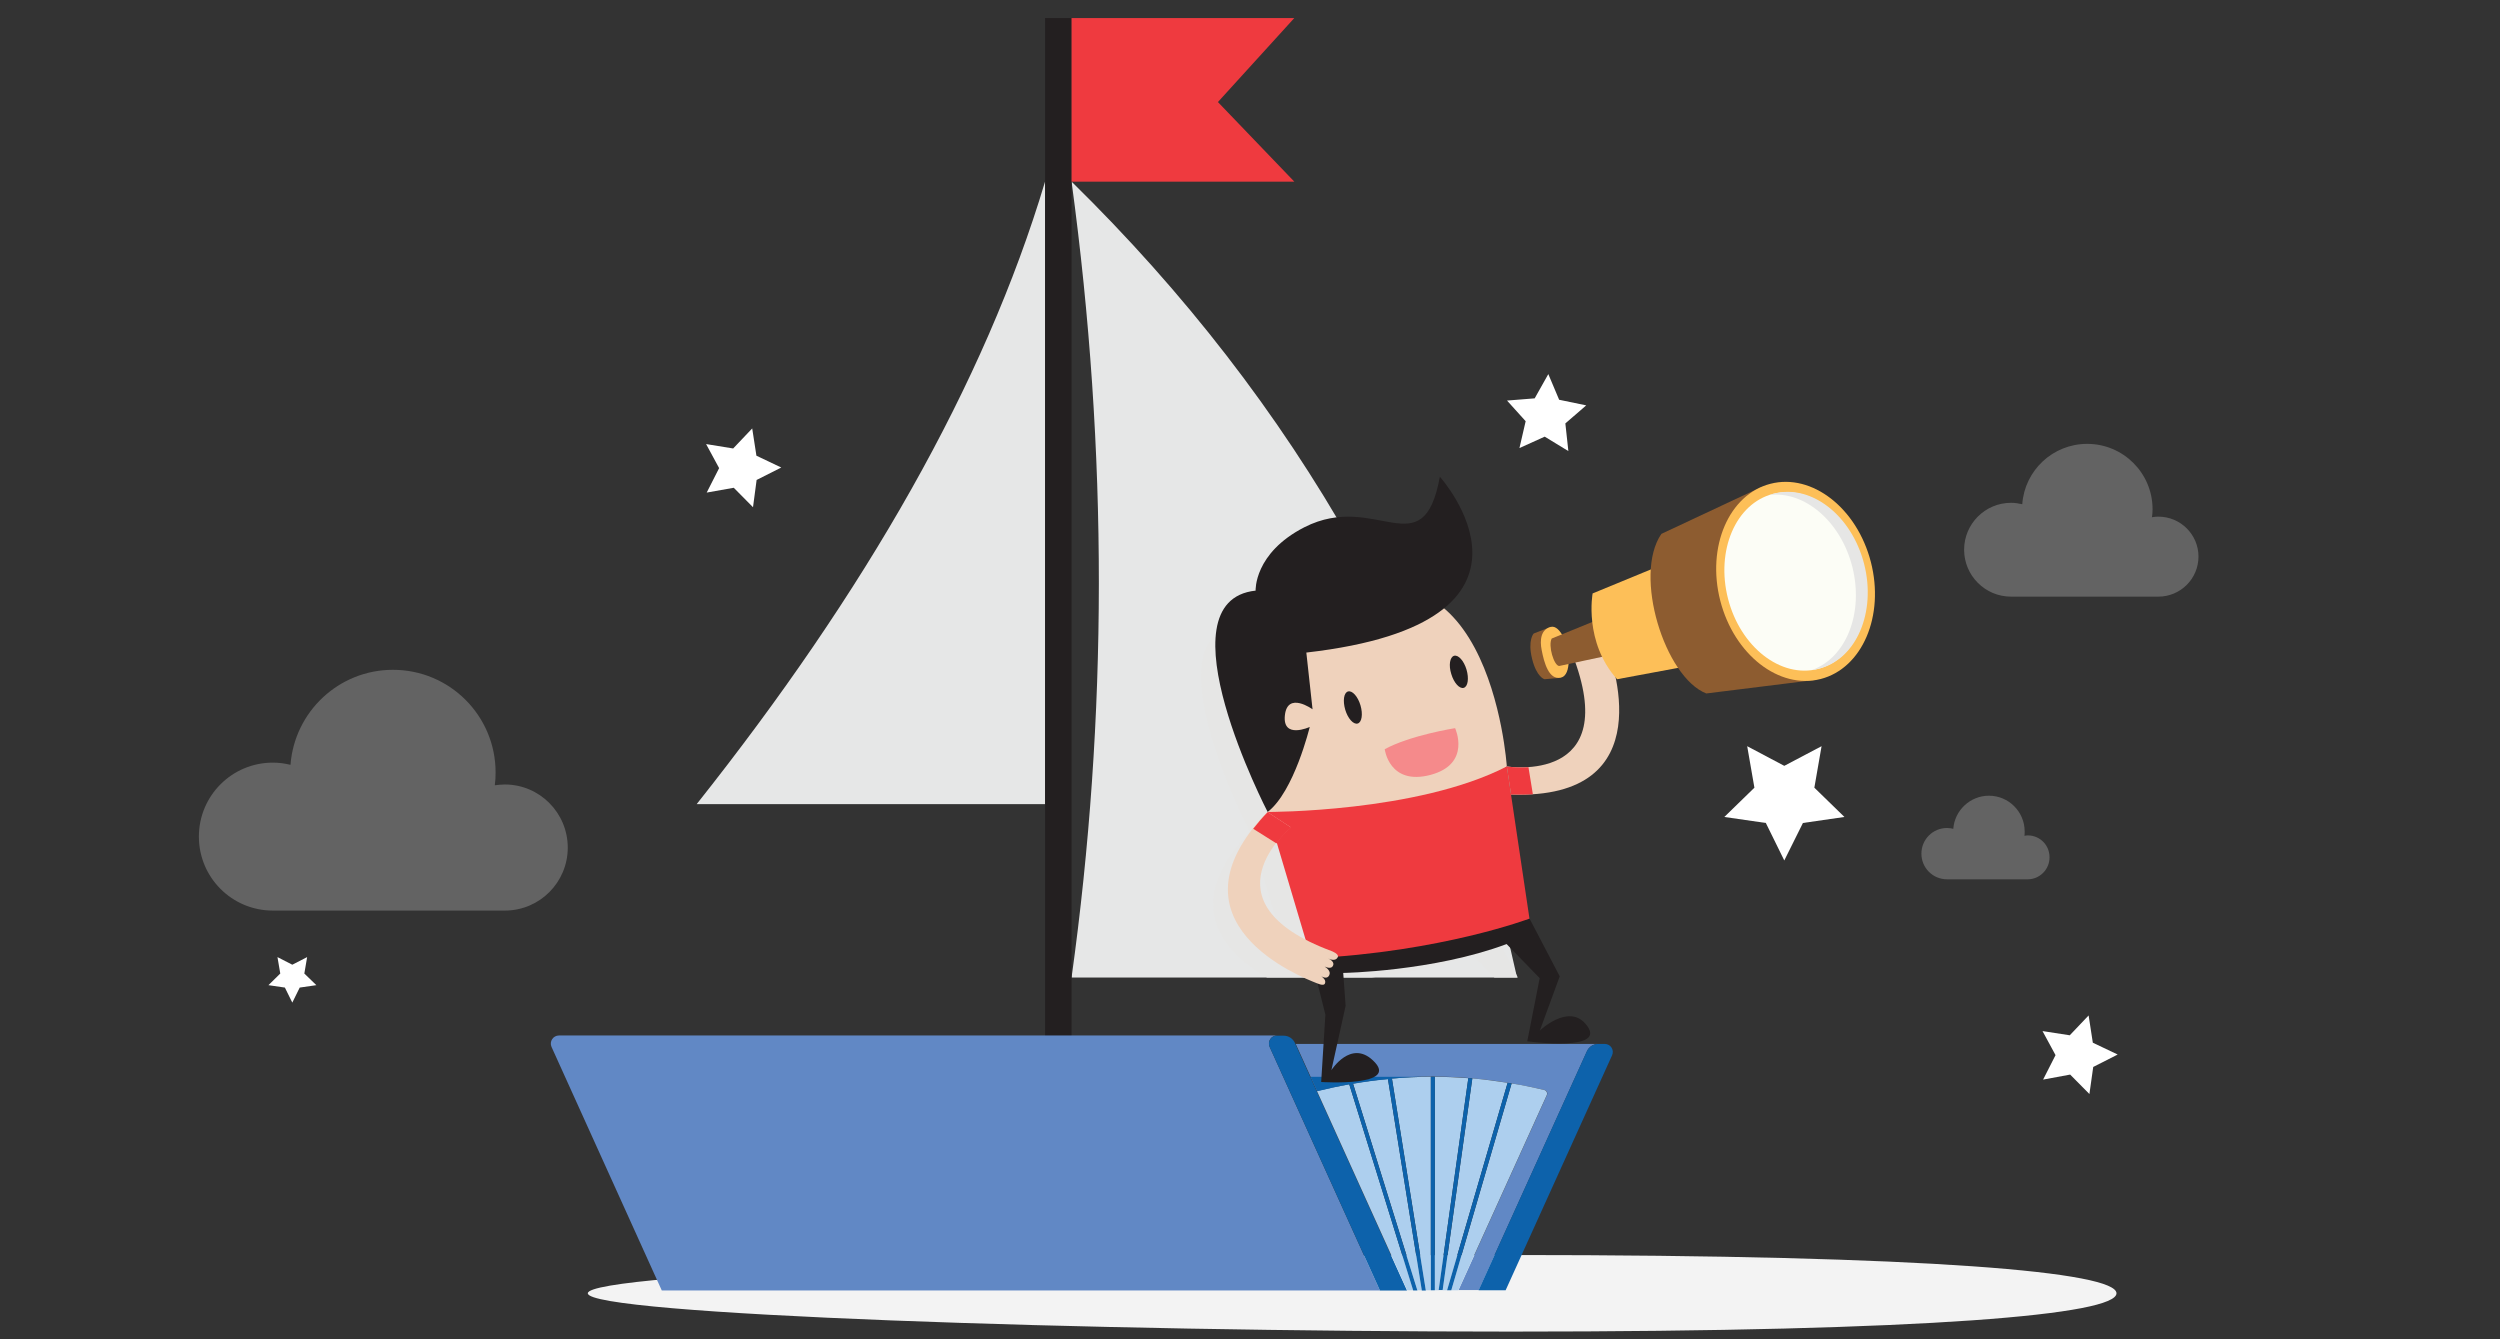 <?xml version="1.0" encoding="utf-8"?>
<!-- Generator: Adobe Illustrator 21.1.0, SVG Export Plug-In . SVG Version: 6.00 Build 0)  -->
<svg version="1.1" id="Layer_1" xmlns="http://www.w3.org/2000/svg" xmlns:xlink="http://www.w3.org/1999/xlink" x="0px" y="0px"
	 viewBox="0 0 1247 668" style="enable-background:new 0 0 1247 668;" xml:space="preserve">
<rect x="0" y="0" width="1247" height="668" fill="#333333" stroke="none"/>
<style type="text/css">
	.st0{fill:#FFFFFF;}
	.st1{opacity:0.25;}
	.st2{fill:#F2F2F2;}
	.st3{fill:#E6E7E7;}
	.st4{fill:#231F20;}
	.st5{fill:#EF3A3F;}
	.st6{fill:#E6E6E5;}
	.st7{fill:#F3F3F3;}
	.st8{fill:#6188C5;}
	.st9{fill:#0D62AB;}
	.st10{fill:#ADCFEE;}
	.st11{fill:#E1E3C0;}
	.st12{fill:#EFD2BC;}
	.st13{fill:#F58A8B;}
	.st14{fill:#8D5C30;}
	.st15{fill:#FDBF58;}
	.st16{fill:#FCFDF6;}
</style>
<g>
	<polygon class="st0" points="765.5,198.7 772.3,186.6 777.7,199.4 791.2,202.2 780.8,211.2 782.3,225 770.5,217.8 757.9,223.5 
		761,210.1 751.7,199.8 	"/>
	<polygon class="st0" points="377.3,227.3 389.7,233.2 377.4,239.4 375.6,253 366,243.3 352.5,245.7 358.7,233.5 352.2,221.5 
		365.7,223.7 375.2,213.7 	"/>
	<polygon class="st0" points="1043.9,520.1 1056.3,526 1044.1,532.2 1042.2,545.7 1032.6,536 1019.1,538.5 1025.3,526.3 
		1018.8,514.3 1032.4,516.4 1041.8,506.5 	"/>
	<polygon class="st0" points="890,382 908.6,372.2 905,392.9 920,407.5 899.3,410.5 890,429.2 880.8,410.5 860.1,407.5 875.1,392.9 
		871.5,372.2 	"/>
	<polygon class="st0" points="145.8,481.2 153.2,477.4 151.8,485.6 157.8,491.4 149.5,492.6 145.8,500.1 142.1,492.6 133.9,491.4 
		139.8,485.6 138.4,477.4 	"/>
	<g class="st1">
		<path class="st2" d="M1076.6,257.7c-1.1,0-2.1,0.1-3.2,0.3c0.2-1.3,0.3-2.7,0.3-4c0-18-14.6-32.6-32.6-32.6
			c-17.2,0-31.2,13.3-32.4,30.1c-1.8-0.4-3.7-0.7-5.6-0.7c-12.9,0-23.4,10.5-23.4,23.4s10.5,23.4,23.4,23.4h73.5c11,0,20-8.9,20-20
			C1096.6,266.7,1087.7,257.7,1076.6,257.7z"/>
	</g>
	<g class="st1">
		<path class="st2" d="M251.8,391.3c-1.7,0-3.4,0.2-5,0.4c0.3-2.1,0.4-4.2,0.4-6.4c0-28.3-22.9-51.2-51.2-51.2
			c-27,0-49.1,20.9-51.1,47.4c-2.8-0.7-5.7-1.1-8.8-1.1c-20.4,0-36.9,16.5-36.9,36.9c0,20.4,16.5,36.9,36.9,36.9h115.7
			c17.4,0,31.4-14.1,31.4-31.4C283.2,405.4,269.1,391.3,251.8,391.3z"/>
	</g>
	<g>
		<path class="st3" d="M347.5,401.1c84-105.8,143.6-209.5,173.8-310.6v310.6H347.5z"/>
	</g>
	<g>
		<path class="st3" d="M756.7,487.6c-34-154.7-110.1-287.1-222.2-397c18.3,135.1,18,267.3,0,397H756.7z"/>
	</g>
	<g>
		<g>
			<rect x="521.3" y="9" class="st4" width="13.2" height="534.8"/>
		</g>
		<g>
			<polygon class="st5" points="645.6,90.6 534.5,90.6 534.5,9 645.6,9 607.5,50.9 			"/>
		</g>
	</g>
	<g>
		<path class="st6" d="M745.1,464.5l-9.4-62.9c-14.1-42-31.5-82.3-52-120.8c-10.9-1.1-25.4-7.2-43.3,1.9
			c-23.5,12-22.6,29.4-22.6,29.4c-45.2,4.9,5.6,102.8,5.6,102.8c-0.7,0.7-1.4,1.4-2,2.1c-0.3,0.4-0.6,0.7-0.9,1.1
			c-0.3,0.3-0.6,0.6-0.9,1c-0.4,0.5-0.8,0.9-1.2,1.4c-0.1,0.2-0.3,0.3-0.4,0.5c-28.2,34.5-3.8,56.4,14,66.6h52.1
			c14.6-1.8,33.3-5.1,50.2-11.4l11.1,11.4h11.7L745.1,464.5z M627.5,429.4c0.1-0.1,0.1-0.1,0.2-0.2l13.4,45
			C611.2,458.6,619.6,439.6,627.5,429.4z"/>
	</g>
	<g class="st1">
		<path class="st2" d="M1011.5,416.7c-0.6,0-1.2,0.1-1.7,0.2c0.1-0.7,0.1-1.5,0.1-2.2c0-9.8-8-17.8-17.8-17.8
			c-9.4,0-17.1,7.3-17.8,16.5c-1-0.2-2-0.4-3.1-0.4c-7.1,0-12.8,5.7-12.8,12.8c0,7.1,5.7,12.8,12.8,12.8h40.2
			c6,0,10.9-4.9,10.9-10.9C1022.4,421.6,1017.5,416.7,1011.5,416.7z"/>
	</g>
	<g>
		<path class="st7" d="M1055.7,645.1c0,10.5-91.3,19.1-301.9,19.1s-460.6-8.5-460.6-19.1c0-10.5,250-19.1,460.6-19.1
			S1055.7,634.6,1055.7,645.1z"/>
	</g>
	<g>
		<g>
			<path class="st8" d="M701.9,643.6l-45-99.4c5.3-1.3,10.7-2.5,16-3.4l0,0c0.4-0.1,0.7-0.1,1.1-0.2c0.3-0.1,0.6-0.1,0.9-0.2l0,0
				c5.8-1,11.6-1.8,17.4-2.3l0,0c0.4,0,0.8-0.1,1.2-0.1c0.3,0,0.6,0,0.8-0.1l0,0c6.5-0.6,12.9-0.9,19.4-0.9v0c0.3,0,0.6,0,0.9,0
				c0.4,0,0.7,0,1.1,0v0c5.6,0,11.1,0.3,16.7,0.7l0,0c0.7,0.1,1.3,0.1,2,0.2l0,0c5.9,0.5,11.8,1.2,17.7,2.2l0,0
				c0.4,0.1,0.8,0.1,1.2,0.2c0.3,0,0.5,0.1,0.8,0.1l0,0c5.4,0.9,10.8,2,16.3,3.3c1.1,0.3,1.7,1.5,1.2,2.5l-44.1,97.3h10.1l54-119.2
				c1-2.2,3.2-3.6,5.6-3.6H646.3L701.9,643.6L701.9,643.6z"/>
		</g>
		<g>
			<g>
				<path class="st8" d="M633.3,522.2c-1.2-2.7,0.7-5.7,3.7-5.7H278.8c-2.9,0-4.9,3-3.7,5.7l55,121.5h358.2L633.3,522.2z"/>
			</g>
			<g>
				<path class="st9" d="M633.3,522.2l55,121.5h13.5l-55.6-122.8l-0.1-0.3l-0.2-0.4c-1-2.2-3.2-3.6-5.6-3.6H637
					C634.1,516.5,632.1,519.5,633.3,522.2z"/>
			</g>
			<g>
				<path class="st10" d="M656.9,544.2l45,99.4h3l-31.9-102.8C667.6,541.8,662.2,542.9,656.9,544.2z"/>
			</g>
			<g>
				<path class="st10" d="M694.3,538l16.9,105.6h2.5V537.1C707.2,537.1,700.7,537.4,694.3,538z"/>
			</g>
			<g>
				<path class="st10" d="M770.3,543.7c-5.4-1.3-10.8-2.4-16.3-3.3l-30.1,103.2h3.5l44.1-97.3C772,545.2,771.4,544,770.3,543.7z"/>
			</g>
			<g>
				<path class="st10" d="M674.9,540.5L707,643.6h2.2l-16.9-105.4C686.5,538.7,680.7,539.5,674.9,540.5z"/>
			</g>
			<g>
				<path class="st10" d="M734.4,537.9l-14.8,105.7h2.2L752,540.1C746.1,539.2,740.3,538.4,734.4,537.9z"/>
			</g>
			<g>
				<path class="st10" d="M715.7,537.1v106.5h1.9l14.8-105.8C726.8,537.4,721.2,537.1,715.7,537.1z"/>
			</g>
			<g>
				<path class="st9" d="M791.5,524.4l-54,119.2h13.5l53.1-117.2c1.2-2.7-0.7-5.7-3.7-5.7h-3.3h0
					C794.7,520.8,792.5,522.2,791.5,524.4z"/>
			</g>
		</g>
	</g>
	<g>
		<g>
			<g>
				<path class="st9" d="M713.7,537.1c0.3,0,0.5,0,0.8,0h-60.8l3.3,7.2c5.3-1.3,10.7-2.5,16-3.4l31.9,102.8h2.1l-32.1-103.1l0,0
					c5.8-1,11.6-1.8,17.4-2.3l0,0l16.9,105.4h2L694.3,538C700.7,537.4,707.2,537.1,713.7,537.1L713.7,537.1l0,106.5h2V537.1v0
					c-0.4,0-0.7,0-1.1,0C714.3,537.1,714,537.1,713.7,537.1z M692.3,538.1c0.1,0,0.2,0,0.2,0C692.4,538.1,692.3,538.1,692.3,538.1z"
					/>
			</g>
			<g>
				<path class="st9" d="M753.2,540.3c-0.4-0.1-0.8-0.1-1.2-0.2l0,0l-30.2,103.5h2.1L754,540.4l0,0
					C753.8,540.4,753.5,540.3,753.2,540.3z"/>
			</g>
			<g>
				<path class="st9" d="M734.4,537.9c-0.7-0.1-1.3-0.1-2-0.2l0,0l-14.8,105.8h2L734.4,537.9L734.4,537.9z"/>
			</g>
		</g>
		<g>
			<path class="st11" d="M714.7,537.1h-0.2C714.5,537.1,714.6,537.1,714.7,537.1L714.7,537.1z"/>
		</g>
	</g>
	<g>
		<path class="st4" d="M654.1,478.1l7,28l-2.1,33.6c0,0,40.1,2.6,25.8-10.8c-11.1-10.4-20.7,4.9-20.7,4.9l7.1-32.1l-1.2-16.4
			c0,0,44.8-0.7,81.5-14.4l16.5,17l-6.2,31.5c0,0,41.9,5.7,28.9-8.9c-8.7-9.8-22.6,3.5-22.6,3.5l9.9-27L763,458.3L654.1,478.1z"/>
	</g>
	<g>
		<path class="st12" d="M751.6,382.3c0,0-8.7-133-102.1-74.2c0,0-27.5,31.6-17.2,96.9C725.4,406.9,751.6,382.3,751.6,382.3z"/>
	</g>
	<g>
		<path class="st4" d="M718.2,237.8c0,0,65.4,72.6-66.6,87.7l3.1,28.3c0,0-12.5-9.1-13.8,3c-1.3,12.1,12.4,5.8,12.4,5.8
			s-7.8,32.3-21,42.4c0,0-54.5-105.2-6-110.4c0,0-0.9-18.7,24.3-31.6C686.5,244.7,709.8,283.6,718.2,237.8z"/>
	</g>
	<g>
		<path class="st4" d="M723.9,336.2c1.3,4.4,4.1,7.5,6.2,6.9c2.1-0.6,2.7-4.7,1.4-9.1c-1.3-4.4-4.1-7.5-6.2-6.9
			C723.2,327.7,722.5,331.8,723.9,336.2z"/>
	</g>
	<g>
		<path class="st4" d="M671,354c1.3,4.4,4.1,7.5,6.2,6.9c2.1-0.6,2.7-4.7,1.4-9.1c-1.3-4.4-4.1-7.5-6.2-6.9
			C670.3,345.5,669.7,349.5,671,354z"/>
	</g>
	<g>
		<path class="st13" d="M725.8,363.2c0,0-22.3,3.5-35.1,10.5c0,0,2.2,18.3,22.9,12.8C734.1,381,725.8,363.2,725.8,363.2z"/>
	</g>
	<g>
		<path class="st6" d="M733.7,400.9l3.5,4.3l-2.5,6.4c0,0,1.8,37.5-43.1,44.3L679,445.1l11.1-11c37.2,3,37.6-20.5,37.6-20.5
			l-5.4-5.1l1.4-4.4L733.7,400.9z"/>
	</g>
	<path class="st5" d="M751.6,382.3C707,405.3,632.3,405,632.3,405l21.7,73c65-3.2,108.9-19.8,108.9-19.8L751.6,382.3z"/>
	<g>
		<path class="st12" d="M798.5,318c-1.5,0.6-1.5,2.5-1.4,3.6c-0.3-1.2-1-3.1-3-2.6c-2.3,0.6-1.9,3.6-1.8,4.6l0,0
			c-0.3-0.9-1.2-3.4-3.1-2.9c-1.9,0.5-1.4,3.2-1.1,4.2c-0.3-1.1-1.4-3.8-3.7-3.1c-1.7,0.5-0.2,4.3-0.2,4.3
			c25.6,65.5-32.6,56.2-32.6,56.2l2.1,14c76.6,2.8,50-68.1,47.4-74.9C801.1,321.3,800.2,317.4,798.5,318z"/>
	</g>
	<g>
		<path class="st5" d="M751.6,382.3l2.1,14c3.9,0.1,7.5,0.1,10.9-0.1l-2.2-13.5C756.3,383.1,751.6,382.3,751.6,382.3z"/>
	</g>
	<g>
		<path class="st12" d="M660.9,490.5c0.6-1.5-0.8-2.8-1.8-3.5c1.1,0.6,3,1.3,3.9-0.5c1.1-2.1-1.4-3.8-2.3-4.4l0,0
			c0.9,0.4,3.4,1.4,4.2-0.4c0.9-1.8-1.4-3.2-2.4-3.6c1,0.5,3.8,1.5,4.8-0.7c0.7-1.6-3.1-3-3.1-3c-65.9-24.5-20.3-61.7-20.3-61.7
			l-11.8-7.7c-53.1,55.3,17.6,82.6,24.4,85.3C656.7,490.3,660.3,492.2,660.9,490.5z"/>
	</g>
	<g>
		<path class="st5" d="M644.1,412.8l-11.8-7.7c-2.7,2.8-5.1,5.6-7.2,8.3l11.6,7.3C640.5,415.7,644.1,412.8,644.1,412.8z"/>
	</g>
	<g>
		<g>
			<g>
				<g>
					<g>
						<path class="st14" d="M773.5,312.7L765,316c0,0-3.1,3.3-0.8,12.6c2.3,9.3,6.2,10.2,6.2,10.2l8.1-0.7L773.5,312.7z"/>
					</g>
				</g>
				<g>
					<g>
						<path class="st15" d="M782,323c0,0-3.5-11.6-8.5-10.3c-5,1.3-5.5,6.7-4.5,11.6c1.2,6.3,3.6,15,9.5,13.7
							C784.4,336.8,782,323,782,323z"/>
					</g>
				</g>
				<g>
					<g>
						<path class="st14" d="M805.1,305.8l-31.1,12.7c-1.9,3.5,1.1,13.5,3.7,13.7l32.8-7L805.1,305.8z"/>
					</g>
				</g>
				<g>
					<g>
						<path class="st15" d="M834.2,279.6L794.4,296c0,0-4.5,24.2,12.2,42.8l38.7-7.2L834.2,279.6z"/>
					</g>
				</g>
				<g>
					<g>
						<path class="st14" d="M878.4,243l-49.7,23.3c-14.2,20.6,1.7,71.5,22.4,79.6l54.7-6.8L878.4,243z"/>
					</g>
				</g>
			</g>
			<g>
				<g>
					
						<ellipse transform="matrix(0.968 -0.249 0.249 0.968 -43.976 232.503)" class="st15" cx="896.1" cy="289.9" rx="38.8" ry="50.3"/>
				</g>
			</g>
			<g>
				
					<ellipse transform="matrix(0.968 -0.249 0.249 0.968 -43.976 232.503)" class="st16" cx="896.1" cy="289.9" rx="34.8" ry="45.1"/>
			</g>
			<g>
				<path class="st6" d="M929.8,281.2c-6.2-24.1-26.3-39.8-44.9-35c-0.8,0.2-1.6,0.5-2.3,0.7c17.5-2.1,35.5,13.1,41.3,35.7
					c5.9,23.1-3,45.5-20.1,51.6c1.2-0.1,2.4-0.4,3.6-0.7C926,328.8,936,305.3,929.8,281.2z"/>
			</g>
		</g>
	</g>
</g>
</svg>
